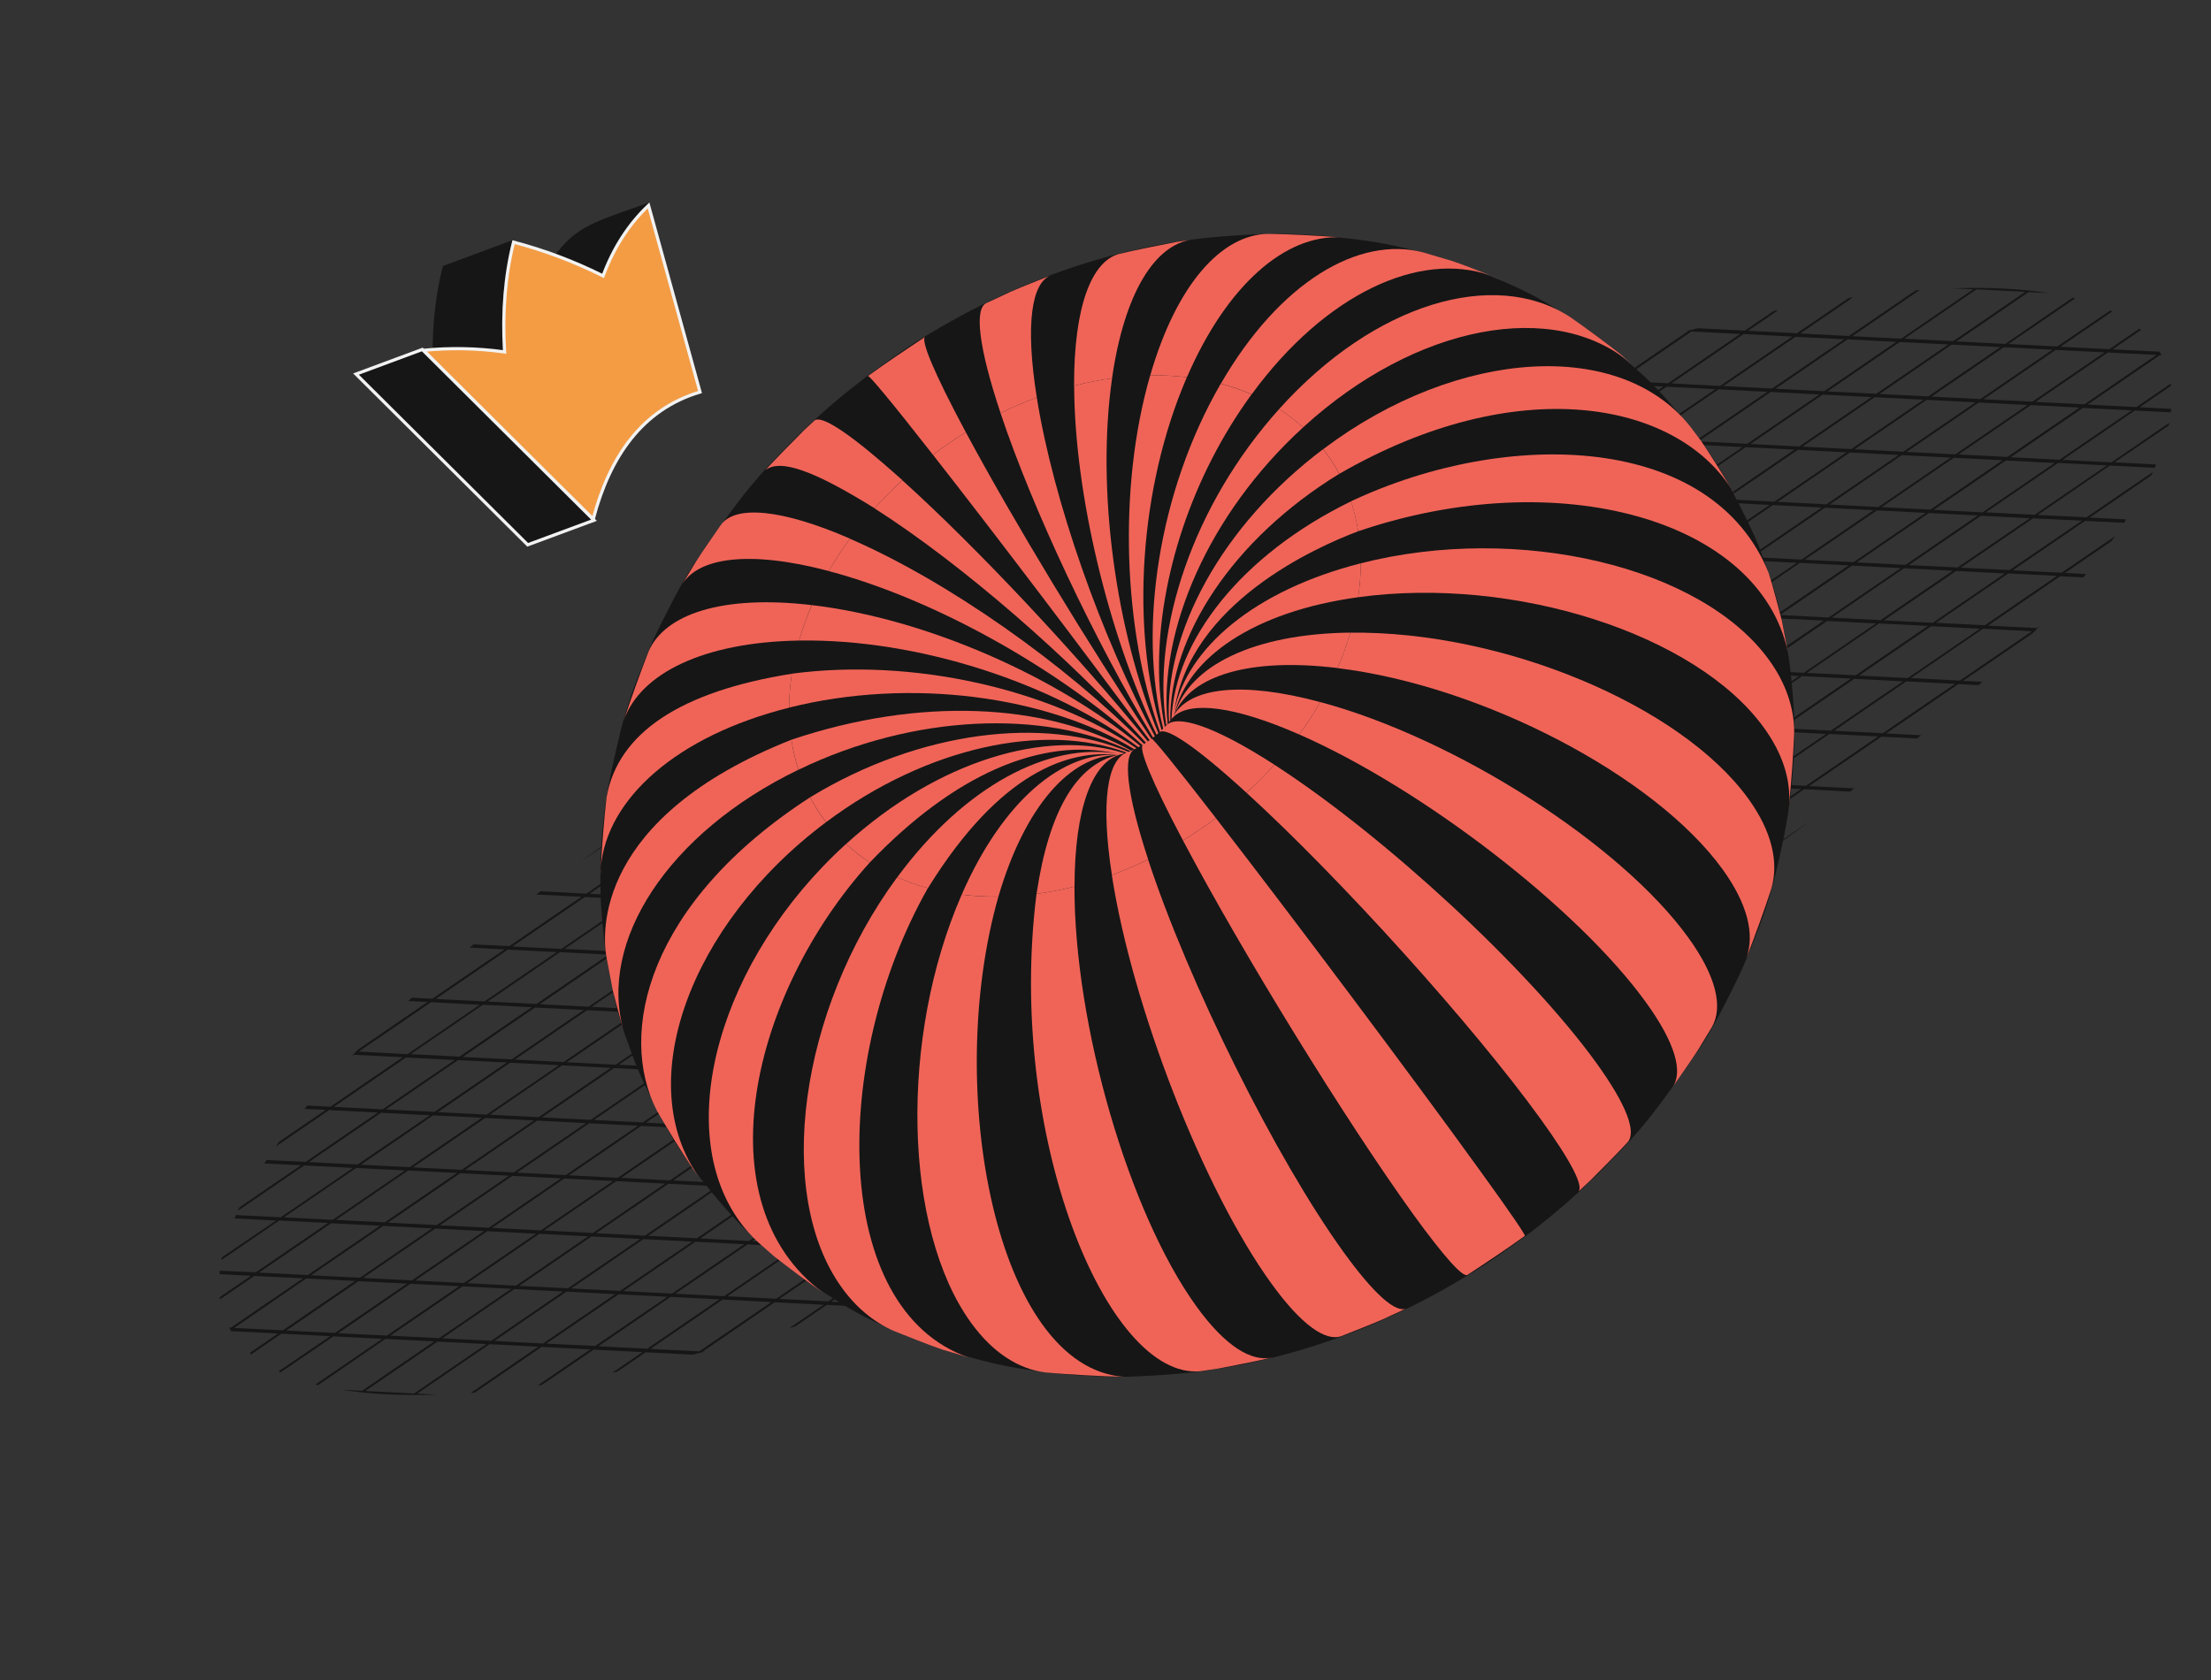 <svg width="500" height="380" viewBox="0 0 500 380" fill="none" xmlns="http://www.w3.org/2000/svg">
<rect x="0" y="0" width="500" height="380" fill="#333333" stroke="none"/>
<g clip-path="url(#clip0_415_72979)">
<g clip-path="url(#clip1_415_72979)">
<path d="M488.812 80.356C488.672 80.079 488.533 79.802 488.355 79.544L477.734 79.023L484.179 74.614C484.065 74.511 483.954 74.415 483.834 74.315L477.007 78.986L465.965 78.428L477.663 70.459C477.513 70.381 477.361 70.312 477.199 70.24L465.227 78.369L454.185 77.81L469.283 67.484L468.716 67.339L453.466 77.79L442.424 77.231L458.752 66.064L463.424 66.305C460.031 65.779 456.612 65.437 453.183 65.282C449.504 65.095 445.629 65.071 441.559 65.21L446.233 65.443L429.911 76.607L418.869 76.049L434.119 65.598L433.225 65.672L418.128 75.998L407.091 75.437L419.042 67.264L418.051 67.408L406.353 75.378L395.311 74.819L402.141 70.154L401.037 70.376L394.584 74.782L383.955 74.245L381.348 74.904L381.739 74.922L365.417 86.086L354.375 85.528L362.133 80.236L360.749 80.647L353.667 85.488L346.533 85.117L344.462 85.805L352.609 86.215L336.267 97.396L325.23 96.835L338.319 87.888C337.795 88.061 337.271 88.248 336.744 88.43L324.503 96.798L315.088 96.324L313.277 97.02L323.428 97.533L307.1 108.7L296.058 108.142L311.045 97.885L309.223 98.6L295.32 108.11L287.043 107.689L285.396 108.393L294.245 108.845L277.92 120.004L266.878 119.446L278.933 111.206L276.726 112.178L266.187 119.453L261.401 119.207L259.876 119.918L265.109 120.183L248.775 131.352L237.742 130.797L238.329 130.39L235.357 131.885L219.633 142.637L215.273 142.42L213.94 143.14L218.558 143.372L202.236 154.537L194.331 154.137L193.078 154.864L201.161 155.272L184.827 166.442L174.613 165.926L173.429 166.653L183.73 167.188L167.402 178.355L156.324 177.78L163.137 173.123C157.538 176.723 152.03 180.374 146.612 184.077C141.194 187.779 136.01 191.446 131.061 195.075L137.879 190.415L148.921 190.973L132.588 202.143L122.256 201.588L121.287 202.326L131.496 202.845L115.174 214.009L107.091 213.602L106.193 214.345L114.099 214.745L97.773 225.903L93.154 225.67L92.338 226.422L96.698 226.639L80.972 237.399C80.451 237.925 79.939 238.453 79.432 238.979L80.017 238.581L91.059 239.139L74.726 250.337L69.49 250.066L68.865 250.826L73.686 251.033L63.105 258.267L62.369 259.332L74.411 251.092L85.45 251.645L69.128 262.809L60.295 262.39L59.792 263.157L68.067 263.572L54.158 273.085L53.793 273.865L68.783 263.615L79.825 264.173L63.491 275.343L53.349 274.832L53.037 275.594L62.438 276.067L50.178 284.396C50.134 284.599 50.093 284.807 50.057 285.012L63.138 276.063L74.18 276.621L57.857 287.785L49.697 287.417C49.67 287.681 49.648 287.942 49.627 288.202L56.76 288.573L49.678 293.415C49.698 293.578 49.718 293.742 49.743 293.903L57.501 288.61L68.543 289.141L52.207 300.305L51.816 300.287C51.955 300.564 52.094 300.841 52.273 301.099L62.898 301.617L56.456 306.045C56.571 306.148 56.682 306.245 56.801 306.344L63.634 301.67L74.67 302.231L62.972 310.201C63.122 310.278 63.281 310.344 63.436 310.419L75.4 302.274L86.442 302.832L71.339 313.161C71.531 313.21 71.722 313.26 71.917 313.301L87.167 302.85L98.203 303.411L81.87 314.581L77.257 314.345C80.624 314.868 84.018 315.211 87.423 315.372C91.083 315.559 94.935 315.585 98.98 315.449L94.366 315.213L110.7 304.044L121.736 304.605L106.486 315.056L107.374 314.984L122.472 304.659L133.519 305.214L121.569 313.387L122.554 313.245L134.258 305.273L145.294 305.835L138.464 310.5L139.568 310.278L146.021 305.872L156.655 306.406L159.263 305.747L158.871 305.729L175.194 294.565L186.236 295.123L178.478 300.416L179.867 300.001L186.949 295.16L194.083 295.531L196.157 294.849L188.007 294.433L204.355 283.25L215.391 283.811L202.308 292.755L203.883 292.213L216.119 283.848L225.523 284.327L227.339 283.629L217.194 283.112L233.527 271.943L244.569 272.501L229.579 282.752L231.415 282.037L245.324 272.524L253.596 272.948L255.251 272.233L246.402 271.78L262.727 260.622L273.763 261.183L261.714 269.42L263.92 268.448L274.491 261.22L279.279 261.458L280.804 260.747L275.566 260.485L291.888 249.321L302.93 249.879L302.351 250.275L305.345 248.768L321.069 238.017L325.43 238.233L326.763 237.514L322.144 237.281L338.466 226.117L346.372 226.517L347.624 225.789L339.541 225.382L355.864 214.218L366.079 214.733L367.256 214.009L356.892 213.457L373.225 202.288L384.303 202.862L377.495 207.517C383.095 203.917 388.6 200.268 394.01 196.569C399.42 192.87 404.602 189.205 409.556 185.573L402.753 190.225L391.706 189.669L408.034 178.502L418.365 179.057L419.335 178.319L409.12 177.803L425.459 166.631L433.537 167.041L434.434 166.298L426.529 165.898L442.859 154.737L447.473 154.972L448.29 154.221L443.935 154.001L459.653 143.252L461.189 141.666L460.605 142.065L449.563 141.506L465.896 130.337L471.129 130.601L471.757 129.848L466.969 129.596L477.539 122.367L478.28 121.3L466.216 129.55L455.183 128.995L471.505 117.831L480.337 118.25L480.835 117.486L472.566 117.068L486.47 107.558L486.837 106.769L471.847 117.019L460.808 116.467L477.13 105.302L487.281 105.816L487.593 105.055L478.183 104.578L490.45 96.247C490.493 96.044 490.535 95.836 490.57 95.63L477.478 104.585L466.442 104.024L482.775 92.855L490.925 93.27C490.952 93.007 490.979 92.743 491.001 92.482L483.867 92.111L490.944 87.272C490.924 87.109 490.904 86.945 490.879 86.784L483.12 92.077L472.087 91.507L488.409 80.343L488.812 80.356ZM475.924 79.705L459.599 90.864L448.557 90.305L464.882 79.147L475.924 79.705ZM196.48 218.935L180.172 230.113L169.13 229.554L185.452 218.39L196.48 218.935ZM186.514 217.641L202.839 206.483L213.878 207.035L197.556 218.2L186.514 217.641ZM197.197 218.977L208.233 219.539L191.908 230.697L180.874 230.142L197.197 218.977ZM198.272 218.242L214.594 207.078L225.636 207.636L209.308 218.803L198.272 218.242ZM215.669 206.343L232.003 195.173L243.045 195.731L226.711 206.901L215.669 206.343ZM226.372 207.676L237.436 208.251L221.113 219.415L210.071 218.857L226.372 207.676ZM227.441 206.944L243.775 195.774L254.817 196.332L238.48 207.496L227.441 206.944ZM244.889 195.019L261.217 183.852L272.214 184.433L255.892 195.597L244.889 195.019ZM255.558 196.355L266.6 196.914L250.266 208.083L239.224 207.525L255.558 196.355ZM256.633 195.62L272.958 184.461L284 185.02L267.697 196.167L256.633 195.62ZM274.033 183.726L290.369 172.59L301.411 173.148L285.075 184.284L274.033 183.726ZM284.727 185.057L295.739 185.624L279.416 196.788L268.413 196.21L284.727 185.057ZM285.802 184.322L302.125 173.157L313.161 173.719L296.836 184.877L285.802 184.322ZM303.2 172.422L319.533 161.252L330.57 161.813L314.236 172.983L303.2 172.422ZM313.888 173.756L324.936 174.311L308.614 185.475L297.577 184.942L313.888 173.756ZM314.963 173.02L331.297 161.851L342.345 162.406L326.011 173.576L314.963 173.02ZM332.372 161.115L348.694 149.951L359.742 150.507L343.431 161.665L332.372 161.115ZM343.072 162.443L354.108 163.004L337.775 174.174L326.738 173.613L343.072 162.443ZM344.147 161.708L360.461 150.527L371.503 151.085L355.175 162.252L344.147 161.708ZM361.544 149.808L377.869 138.65L388.909 139.203L372.586 150.367L361.544 149.808ZM360.828 149.766L349.781 149.21L366.109 138.043L377.153 138.607L360.828 149.766ZM349.053 149.173L338.009 148.623L354.334 137.464L365.373 138.017L349.053 149.173ZM347.984 149.906L331.656 161.073L320.619 160.511L336.942 149.347L347.984 149.906ZM319.903 160.469L308.861 159.91L325.186 148.752L336.226 149.305L319.903 160.469ZM318.828 161.204L302.495 172.374L291.453 171.815L307.786 160.646L318.828 161.204ZM290.725 171.778L279.689 171.217L296.023 160.047L307.059 160.609L290.725 171.778ZM289.65 172.514L273.328 183.678L262.292 183.117L278.614 171.953L289.65 172.514ZM261.559 183.082L250.517 182.524L266.839 171.36L277.881 171.918L261.559 183.082ZM260.484 183.818L244.153 194.979L233.106 194.451L249.403 183.279L260.484 183.818ZM232.392 194.387L221.35 193.828L237.678 182.661L248.714 183.222L232.392 194.387ZM231.314 195.116L214.981 206.286L203.942 205.733L220.275 194.564L231.314 195.116ZM203.214 205.696L192.17 205.132L208.503 193.963L219.548 194.526L203.214 205.696ZM202.145 206.429L185.814 217.59L174.772 217.032L191.07 205.873L202.145 206.429ZM184.739 218.325L168.417 229.49L157.375 228.931L173.669 217.781L184.739 218.325ZM167.341 230.225L151.008 241.395L139.966 240.836L156.3 229.667L167.341 230.225ZM168.058 230.268L179.1 230.826L162.766 241.996L151.724 241.437L168.058 230.268ZM179.827 230.863L190.861 231.419L174.527 242.588L163.493 242.033L179.827 230.863ZM191.596 231.458L202.638 232.017L186.305 243.187L175.263 242.628L191.596 231.458ZM192.671 230.723L208.994 219.559L220.036 220.117L203.713 231.281L192.671 230.723ZM220.763 220.154L231.799 220.716L215.493 231.871L204.457 231.31L220.763 220.154ZM221.838 219.419L238.16 208.255L249.202 208.813L232.874 219.98L221.838 219.419ZM249.93 208.85L260.966 209.411L244.644 220.603L233.602 220.045L249.93 208.85ZM251.005 208.115L267.338 196.945L278.375 197.506L262.041 208.676L251.005 208.115ZM279.102 197.543L290.149 198.099L273.816 209.269L262.754 208.713L279.102 197.543ZM280.177 196.808L296.499 185.644L307.55 186.205L291.224 197.364L280.177 196.808ZM308.274 186.237L319.31 186.798L302.988 197.962L291.941 197.406L308.274 186.237ZM309.352 185.507L325.674 174.343L336.711 174.904L320.386 186.062L309.352 185.507ZM337.438 174.941L348.477 175.494L332.155 186.658L321.113 186.099L337.438 174.941ZM338.513 174.206L354.847 163.036L365.889 163.594L349.547 174.775L338.513 174.206ZM355.922 162.3L372.244 151.136L383.286 151.695L366.958 162.862L355.922 162.3ZM373.319 150.401L389.647 139.234L400.683 139.795L384.361 150.959L373.319 150.401ZM378.956 137.909L395.289 126.739L406.331 127.297L389.978 138.456L378.956 137.909ZM378.239 137.866L367.195 137.302L383.528 126.132L394.573 126.696L378.239 137.866ZM366.467 137.265L355.428 136.712L371.762 125.543L382.804 126.101L366.467 137.265ZM354.701 136.675L343.659 136.117L359.998 124.944L371.035 125.506L354.701 136.675ZM353.626 137.411L337.301 148.569L326.262 148.016L342.584 136.852L353.626 137.411ZM325.501 147.968L314.465 147.407L330.801 136.271L341.843 136.829L325.501 147.968ZM324.426 148.704L308.101 159.862L297.092 159.315L313.417 148.156L324.426 148.704ZM296.331 159.267L285.289 158.708L301.606 147.575L312.648 148.133L296.331 159.267ZM295.256 160.002L278.923 171.172L267.881 170.614L284.214 159.444L295.256 160.002ZM267.154 170.576L256.117 170.015L272.451 158.846L283.487 159.407L267.154 170.576ZM266.079 171.312L249.756 182.476L238.72 181.915L255.042 170.751L266.079 171.312ZM237.993 181.878L226.945 181.322L243.267 170.158L254.315 170.714L237.993 181.878ZM236.917 182.613L220.598 193.797L209.553 193.233L225.887 182.105L236.917 182.613ZM208.82 193.185L197.778 192.626L214.106 181.459L225.143 182.02L208.82 193.185ZM207.742 193.914L191.409 205.084L180.37 204.531L196.703 193.362L207.742 193.914ZM190.334 205.82L174.011 216.984L162.969 216.425L179.295 205.267L190.334 205.82ZM172.964 217.761L156.642 228.925L145.6 228.366L161.922 217.202L172.964 217.761ZM155.567 229.66L139.233 240.83L128.191 240.271L144.525 229.102L155.567 229.66ZM149.911 242.141L133.588 253.305L122.544 252.741L138.869 241.583L149.911 242.141ZM150.627 242.184L161.669 242.742L145.349 253.884L134.307 253.326L150.627 242.184ZM162.396 242.779L173.43 243.335L157.107 254.499L146.071 253.938L162.396 242.779ZM174.165 243.375L185.207 243.933L168.882 255.092L157.857 254.539L174.165 243.375ZM185.935 243.97L196.968 244.526L180.646 255.69L169.609 255.129L185.935 243.97ZM187.01 243.235L203.343 232.065L214.377 232.621L198.043 243.79L187.01 243.235ZM215.104 232.658L226.146 233.216L209.821 244.375L198.779 243.816L215.104 232.658ZM216.179 231.922L232.504 220.764L243.546 221.322L227.221 232.481L216.179 231.922ZM244.271 221.354L255.316 221.918L239.021 233.068L227.976 232.504L244.271 221.354ZM245.349 220.624L261.671 209.46L272.719 210.015L256.391 221.182L245.349 220.624ZM273.446 210.052L284.482 210.614L268.16 221.778L257.118 221.219L273.446 210.052ZM274.521 209.317L290.854 198.147L301.891 198.708L285.557 209.878L274.521 209.317ZM302.618 198.745L313.66 199.304L297.327 210.474L286.285 209.915L302.618 198.745ZM303.693 198.01L320.029 186.846L331.071 187.404L314.741 198.538L303.693 198.01ZM331.793 187.444L342.827 188L326.504 199.164L315.468 198.603L331.793 187.444ZM332.868 186.709L349.191 175.545L360.227 176.106L343.902 187.264L332.868 186.709ZM350.266 174.809L366.599 163.64L377.636 164.201L361.302 175.37L350.266 174.809ZM367.663 162.882L383.985 151.718L395.027 152.276L378.699 163.443L367.663 162.882ZM385.06 150.983L401.386 139.824L412.425 140.377L396.097 151.544L385.06 150.983ZM390.683 138.49L407.022 127.318L418.059 127.879L401.725 139.049L390.683 138.49ZM396.353 126.009L412.676 114.845L423.718 115.403L407.395 126.568L396.353 126.009ZM395.637 125.967L384.592 125.403L400.917 114.244L411.959 114.802L395.637 125.967ZM383.868 125.371L372.826 124.813L389.148 113.649L400.19 114.207L383.868 125.371ZM372.11 124.77L361.068 124.212L377.396 113.045L388.432 113.606L372.11 124.77ZM360.324 124.197L349.298 123.616L365.624 112.458L376.624 113.03L360.324 124.197ZM359.254 124.93L342.915 136.102L331.879 135.541L348.212 124.371L359.254 124.93ZM331.146 135.507L320.104 134.948L336.437 123.779L347.479 124.337L331.146 135.507ZM330.071 136.242L313.746 147.401L302.706 146.848L319.029 135.684L330.071 136.242ZM301.979 146.811L290.943 146.25L307.265 135.085L318.302 135.647L301.979 146.811ZM300.904 147.546L284.579 158.705L273.565 158.118L289.89 146.96L300.904 147.546ZM272.818 158.112L261.768 157.551L278.082 146.384L289.129 146.94L272.818 158.112ZM271.74 158.842L255.415 170.028L244.368 169.473L260.701 158.303L271.74 158.842ZM243.632 169.419L232.596 168.858L248.929 157.688L259.965 158.249L243.632 169.419ZM242.557 170.154L226.234 181.318L215.192 180.76L231.52 169.593L242.557 170.154ZM214.471 180.72L203.429 180.162L219.754 169.003L230.793 169.556L214.471 180.72ZM213.396 181.456L197.068 192.622L186.031 192.061L202.348 180.886L213.396 181.456ZM195.993 193.358L179.659 204.528L168.623 203.966L184.956 192.797L195.993 193.358ZM178.59 205.26L162.259 216.422L151.223 215.86L167.548 204.702L178.59 205.26ZM161.184 217.157L144.861 228.321L133.811 227.732L150.142 216.585L161.184 217.157ZM143.786 229.056L127.453 240.226L116.411 239.668L132.75 228.495L143.786 229.056ZM138.136 241.535L121.811 252.693L110.769 252.135L127.094 240.976L138.136 241.535ZM132.513 254.041L116.188 265.199L105.141 264.644L121.463 253.48L132.513 254.041ZM133.227 254.078L144.274 254.633L127.946 265.8L116.91 265.239L133.227 254.078ZM144.99 254.676L156.027 255.237L139.704 266.401L128.662 265.843L144.99 254.676ZM156.76 255.271L167.802 255.83L151.479 266.994L140.476 266.416L156.76 255.271ZM168.529 255.867L179.565 256.428L163.287 267.57L152.251 267.009L168.529 255.867ZM180.293 256.465L191.334 257.023L175.009 268.182L164.003 267.613L180.293 256.465ZM181.368 255.73L197.69 244.566L208.732 245.124L192.41 256.288L181.368 255.73ZM209.459 245.161L220.501 245.719L204.179 256.884L193.137 256.325L209.459 245.161ZM210.534 244.426L226.868 233.256L237.91 233.814L221.576 244.984L210.534 244.426ZM238.637 233.851L249.679 234.41L233.345 245.579L222.328 245.029L238.637 233.851ZM239.712 233.116L256.037 221.957L267.079 222.516L250.754 233.674L239.712 233.116ZM267.804 222.547L278.846 223.106L262.545 234.259L251.509 233.698L267.804 222.547ZM268.882 221.817L285.204 210.653L296.246 211.212L279.921 222.37L268.882 221.817ZM296.979 211.246L308.015 211.807L291.693 222.971L280.651 222.413L296.979 211.246ZM298.054 210.511L314.387 199.341L325.424 199.902L309.121 211.091L298.054 210.511ZM326.151 199.939L337.193 200.497L320.859 211.667L309.817 211.109L326.151 199.939ZM327.226 199.204L343.548 188.04L354.59 188.598L338.279 199.757L327.226 199.204ZM344.623 187.304L360.949 176.146L371.999 176.679L355.677 187.843L344.623 187.304ZM362.054 175.43L378.388 164.26L389.43 164.818L373.094 175.982L362.054 175.43ZM379.463 163.525L395.791 152.358L406.827 152.919L390.485 164.058L379.463 163.525ZM396.86 151.625L413.188 140.458L424.225 141.019L407.902 152.183L396.86 151.625ZM402.486 139.111L418.819 127.941L429.861 128.499L413.528 139.669L402.486 139.111ZM408.117 126.607L424.448 115.446L435.484 116.007L419.162 127.157L408.117 126.607ZM413.753 114.115L430.076 102.951L441.118 103.51L424.801 114.685L413.753 114.115ZM413.037 114.073L401.995 113.514L418.318 102.35L429.36 102.909L413.037 114.073ZM401.268 113.477L390.226 112.919L406.548 101.755L417.59 102.313L401.268 113.477ZM389.499 112.882L378.44 112.304L394.765 101.145L405.799 101.701L389.499 112.882ZM377.735 112.284L366.696 111.731L383.018 100.567L394.06 101.125L377.735 112.284ZM365.96 111.691L354.918 111.133L371.227 99.955L382.26 100.51L365.96 111.691ZM364.885 112.426L348.563 123.59L337.521 123.032L353.813 111.876L364.885 112.426ZM336.794 122.995L325.771 122.42L342.096 111.261L353.105 111.85L336.794 122.995ZM335.719 123.73L319.385 134.9L308.349 134.367L324.682 123.197L335.719 123.73ZM307.621 134.302L296.574 133.746L312.907 122.577L323.955 123.132L307.621 134.302ZM306.546 135.037L290.224 146.201L279.176 145.646L295.499 134.482L306.546 135.037ZM278.449 145.609L267.413 145.048L283.735 133.883L294.777 134.442L278.449 145.609ZM277.374 146.344L261.024 157.481L249.987 156.919L266.324 145.783L277.374 146.344ZM249.288 156.91L238.246 156.352L254.554 145.188L265.596 145.746L249.288 156.91ZM248.21 157.64L231.877 168.81L220.837 168.257L237.171 157.087L248.21 157.64ZM220.11 168.22L209.049 167.65L225.382 156.481L236.427 157.044L220.11 168.22ZM219.035 168.955L202.71 180.114L191.662 179.558L207.99 168.391L219.035 168.955ZM201.632 180.843L185.31 192.008L174.262 191.452L190.59 180.285L201.632 180.843ZM184.235 192.743L167.901 203.913L156.854 203.357L173.187 192.187L184.235 192.743ZM166.826 204.648L150.504 215.812L139.453 215.251L155.778 204.092L166.826 204.648ZM149.429 216.548L133.103 227.706L122.056 227.151L138.378 215.986L149.429 216.548ZM132.028 228.441L115.689 239.628L104.642 239.072L120.975 227.903L132.028 228.441ZM126.383 240.945L110.061 252.109L99.019 251.551L115.347 240.384L126.383 240.945ZM120.747 253.437L104.424 264.601L93.38 264.051L109.702 252.887L120.747 253.437ZM115.119 265.932L98.785 277.102L87.737 276.546L104.077 265.374L115.119 265.932ZM115.835 265.975L126.877 266.533L110.538 277.705L99.501 277.144L115.835 265.975ZM127.604 266.57L138.64 267.131L122.307 278.301L111.265 277.742L127.604 266.57ZM139.373 267.165L150.415 267.724L134.082 278.893L123.034 278.31L139.373 267.165ZM151.142 267.761L162.179 268.322L145.845 279.492L134.803 278.933L151.142 267.761ZM162.906 268.359L173.945 268.912L157.612 280.082L146.573 279.529L162.906 268.359ZM174.673 268.949L185.717 269.513L169.395 280.691L158.35 280.127L174.673 268.949ZM175.748 268.214L192.073 257.055L203.115 257.613L186.815 268.766L175.748 268.214ZM203.842 257.65L214.884 258.209L198.562 269.373L187.522 268.792L203.842 257.65ZM204.917 256.915L221.24 245.751L232.281 246.309L215.959 257.473L204.917 256.915ZM233.009 246.346L244.045 246.907L227.723 258.072L216.686 257.51L233.009 246.346ZM234.084 245.611L250.417 234.441L261.459 235L245.12 246.172L234.084 245.611ZM262.187 235.037L273.229 235.595L256.895 246.765L245.853 246.206L262.187 235.037ZM263.262 234.301L279.604 223.162L290.645 223.72L274.309 234.857L263.262 234.301ZM291.356 223.738L302.395 224.291L286.073 235.455L275.036 234.894L291.356 223.738ZM292.431 223.003L308.754 211.839L319.795 212.397L303.47 223.556L292.431 223.003ZM320.523 212.434L331.568 212.998L315.245 224.162L304.203 223.604L320.523 212.434ZM321.598 211.699L337.931 200.529L348.968 201.09L332.631 212.254L321.598 211.699ZM338.995 199.799L355.318 188.635L366.354 189.196L350.032 200.36L338.995 199.799ZM356.393 187.9L372.715 176.736L383.757 177.294L367.429 188.461L356.393 187.9ZM373.79 176L390.124 164.83L401.166 165.389L384.827 176.561L373.79 176ZM391.199 164.095L407.524 152.936L418.566 153.495L402.235 164.656L391.199 164.095ZM408.599 152.201L424.933 141.018L435.974 141.576L419.652 152.74L408.599 152.201ZM414.233 139.703L430.566 128.534L441.603 129.095L425.269 140.265L414.233 139.703ZM419.88 127.206L436.203 116.042L447.245 116.6L430.922 127.764L419.88 127.206ZM425.509 114.711L441.831 103.547L452.873 104.105L436.545 115.272L425.509 114.711ZM431.137 102.216L447.47 91.046L458.512 91.605L442.179 102.774L431.137 102.216ZM430.421 102.173L419.379 101.615L435.712 90.445L446.757 91.009L430.421 102.173ZM418.652 101.578L407.61 101.019L423.943 89.85L434.985 90.408L418.652 101.578ZM406.882 100.982L395.849 100.427L412.182 89.257L423.219 89.818L406.882 100.982ZM395.121 100.39L384.079 99.831L400.413 88.662L411.455 89.22L395.121 100.39ZM383.344 99.791L372.31 99.236L388.644 88.066L399.68 88.627L383.344 99.791ZM371.583 99.199L360.541 98.64L376.875 87.471L387.916 88.029L371.583 99.199ZM370.508 99.934L354.183 111.093L343.144 110.54L359.466 99.376L370.508 99.934ZM342.416 110.503L331.371 109.939L347.697 98.78L358.739 99.339L342.416 110.503ZM341.341 111.238L325.016 122.397L313.968 121.841L330.285 110.68L341.341 111.238ZM313.241 121.804L302.205 121.243L318.527 110.079L329.569 110.637L313.241 121.804ZM312.172 122.537L295.835 133.715L284.799 133.154L301.133 121.984L312.172 122.537ZM284.069 133.111L273.027 132.553L289.361 121.383L300.402 121.941L284.069 133.111ZM282.994 133.846L266.672 145.011L255.63 144.452L271.952 133.288L282.994 133.846ZM254.902 144.415L243.871 143.879L260.194 132.715L271.236 133.273L254.902 144.415ZM253.827 145.123L237.505 156.287L226.46 155.723L242.785 144.564L253.827 145.123ZM225.733 155.686L214.694 155.133L231.027 143.991L242.069 144.549L225.733 155.686ZM224.658 156.421L208.324 167.591L197.285 167.038L213.618 155.868L224.658 156.421ZM207.249 168.326L190.938 179.54L179.896 178.982L196.221 167.823L207.249 168.326ZM189.852 180.226L173.524 191.393L162.487 190.832L178.821 179.69L189.852 180.226ZM172.449 192.128L156.11 203.315L145.073 202.753L161.407 191.584L172.449 192.128ZM155.04 204.033L138.715 215.192L127.678 214.631L144.004 203.472L155.04 204.033ZM137.64 215.927L121.317 227.091L110.281 226.53L126.609 215.377L137.64 215.927ZM120.242 227.827L103.909 238.996L92.872 238.435L109.206 227.266L120.242 227.827ZM114.609 240.324L98.281 251.491L87.236 250.955L103.561 239.797L114.609 240.324ZM108.975 252.822L92.65 264.008L81.608 263.45L97.938 252.289L108.975 252.822ZM103.344 265.312L87.005 276.484L75.968 275.923L92.302 264.753L103.344 265.312ZM97.71 277.851L81.388 289.015L70.337 288.454L86.668 277.292L97.71 277.851ZM98.426 277.893L109.468 278.452L93.14 289.619L82.104 289.058L98.426 277.893ZM110.19 278.492L121.232 279.05L104.918 290.203L93.876 289.645L110.19 278.492ZM121.965 279.084L133.007 279.643L116.679 290.81L105.642 290.248L121.965 279.084ZM133.734 279.68L144.77 280.241L128.445 291.4L117.425 290.858L133.734 279.68ZM145.498 280.278L156.537 280.831L140.214 291.995L129.172 291.437L145.498 280.278ZM157.264 280.868L168.309 281.432L151.984 292.59L140.936 292.035L157.264 280.868ZM169.036 281.469L180.075 282.022L163.753 293.186L152.711 292.627L169.036 281.469ZM170.111 280.733L186.445 269.564L197.484 270.117L181.15 281.286L170.111 280.733ZM198.211 270.154L209.247 270.715L192.914 281.885L181.878 281.323L198.211 270.154ZM199.286 269.418L215.611 258.26L226.648 258.821L210.339 269.957L199.286 269.418ZM227.381 258.855L238.423 259.413L222.1 270.578L211.058 270.005L227.381 258.855ZM228.456 258.12L244.781 246.933L255.823 247.492L239.5 258.656L228.456 258.12ZM256.547 247.551L267.584 248.112L251.261 259.276L240.225 258.715L256.547 247.551ZM257.622 246.816L273.956 235.646L284.992 236.207L268.659 247.377L257.622 246.816ZM285.72 236.244L296.761 236.803L280.428 247.972L269.386 247.414L285.72 236.244ZM286.8 235.52L303.128 224.353L314.165 224.914L297.842 236.078L286.8 235.52ZM314.9 224.954L325.939 225.507L309.6 236.652L298.564 236.09L314.9 224.954ZM315.975 224.219L332.298 213.054L343.34 213.613L327.014 224.771L315.975 224.219ZM333.373 212.319L349.706 201.149L360.748 201.708L344.415 212.877L333.373 212.319ZM350.781 200.414L367.104 189.25L378.146 189.808L361.806 200.953L350.781 200.414ZM368.179 188.515L384.507 177.334L395.546 177.887L379.212 189.028L368.179 188.515ZM385.579 176.621L401.912 165.451L412.954 166.009L396.621 177.179L385.579 176.621ZM402.988 164.715L419.315 153.549L430.352 154.11L414.018 165.266L402.988 164.715ZM420.391 152.813L436.713 141.649L447.749 142.21L431.427 153.374L420.391 152.813ZM426.013 140.321L442.347 129.151L453.389 129.71L437.055 140.879L426.013 140.321ZM431.661 127.823L447.983 116.659L459.02 117.22L442.689 128.354L431.661 127.823ZM437.289 115.328L453.612 104.164L464.654 104.723L448.331 115.887L437.289 115.328ZM442.912 102.795L459.245 91.625L470.282 92.186L453.948 103.356L442.912 102.795ZM464.149 79.098L447.843 90.268L436.798 89.704L453.124 78.546L464.149 79.098ZM452.38 78.503L436.055 89.662L425.032 89.114L441.354 77.95L452.38 78.503ZM446.972 65.447L458.014 66.005L441.686 77.172L430.649 76.611L446.972 65.447ZM440.611 77.908L424.316 89.072L413.263 88.533L429.585 77.369L440.611 77.908ZM428.83 77.332L412.508 88.496L401.505 87.918L417.827 76.754L428.83 77.332ZM417.055 76.739L400.75 87.881L389.713 87.32L406.027 76.194L417.055 76.739ZM405.303 76.135L388.98 87.299L377.977 86.721L394.3 75.557L405.303 76.135ZM382.492 74.981L393.534 75.54L377.211 86.704L366.169 86.145L382.492 74.981ZM376.136 87.439L359.803 98.609L348.775 98.05L365.108 86.881L376.136 87.439ZM353.325 86.285L364.367 86.844L348.033 98.013L336.991 97.455L353.325 86.285ZM346.958 98.749L330.633 109.907L319.594 109.355L335.916 98.191L346.958 98.749ZM324.147 97.595L335.184 98.156L318.861 109.32L307.819 108.762L324.147 97.595ZM317.786 110.056L301.461 121.214L290.419 120.656L306.75 109.467L317.786 110.056ZM294.972 108.896L306.045 109.446L289.722 120.61L278.677 120.047L294.972 108.896ZM288.639 121.357L272.305 132.527L261.263 131.968L277.597 120.799L288.639 121.357ZM265.828 120.203L276.87 120.762L260.536 131.931L249.494 131.373L265.828 120.203ZM259.461 132.667L243.139 143.831L232.097 143.272L248.419 132.108L259.461 132.667ZM236.653 131.518L247.686 132.074L231.342 143.235L220.305 142.674L236.653 131.518ZM219.252 143.412L230.289 143.973L213.966 155.138L202.93 154.576L219.252 143.412ZM201.852 155.292L212.888 155.854L196.555 167.023L185.513 166.465L201.852 155.292ZM184.444 167.197L195.48 167.759L179.135 178.934L168.096 178.381L184.444 167.197ZM178.105 179.647L161.782 190.811L150.74 190.253L167.063 179.089L178.105 179.647ZM138.971 189.657L155.293 178.493L166.344 179.054L150.013 190.216L138.971 189.657ZM149.665 190.988L160.707 191.547L144.374 202.716L133.332 202.158L149.665 190.988ZM132.257 202.893L143.299 203.452L126.932 214.638L115.89 214.08L132.257 202.893ZM114.859 214.793L125.901 215.351L109.576 226.51L98.534 225.951L114.859 214.793ZM81.125 237.856L97.459 226.687L108.487 227.273L92.154 238.443L81.125 237.856ZM75.469 250.365L91.797 239.198L102.834 239.76L86.511 250.924L75.469 250.365ZM69.838 262.855L86.166 251.702L97.217 252.263L80.872 263.396L69.838 262.855ZM64.199 275.355L80.533 264.185L91.575 264.744L75.241 275.914L64.199 275.355ZM58.571 287.85L74.893 276.686L85.935 277.244L69.607 288.411L58.571 287.85ZM52.948 300.37L69.257 289.178L80.307 289.739L63.982 300.898L52.948 300.37ZM64.723 300.963L81.048 289.804L92.068 290.332L75.746 301.496L64.723 300.963ZM76.487 301.561L92.784 290.375L103.826 290.933L87.504 302.097L76.487 301.561ZM88.27 302.115L104.595 290.956L115.637 291.514L99.306 302.676L88.27 302.115ZM93.645 315.187L82.603 314.629L98.936 303.459L109.978 304.018L93.645 315.187ZM100.011 302.724L116.311 291.571L127.353 292.129L111.081 303.268L100.011 302.724ZM111.797 303.311L128.119 292.147L139.123 292.725L122.795 303.892L111.797 303.311ZM123.561 303.909L139.878 292.762L150.92 293.32L134.6 304.448L123.561 303.909ZM135.324 304.507L151.647 293.343L162.689 293.902L146.361 305.069L135.324 304.507ZM158.136 305.661L147.085 305.114L163.413 293.947L174.45 294.508L158.136 305.661ZM164.491 293.203L180.819 282.036L191.856 282.598L175.533 293.762L164.491 293.203ZM187.302 294.357L176.26 293.799L192.586 282.64L203.625 283.193L187.302 294.357ZM193.661 281.905L209.994 270.735L221.033 271.288L204.7 282.458L193.661 281.905ZM216.469 283.053L205.433 282.492L221.766 271.322L232.803 271.883L216.469 283.053ZM222.841 270.587L239.166 259.428L250.203 259.989L233.878 271.176L222.841 270.587ZM245.652 271.741L234.583 271.196L250.905 260.032L261.947 260.591L245.652 271.741ZM251.988 259.286L268.311 248.122L279.353 248.68L263.028 259.838L251.988 259.286ZM274.8 260.439L263.763 259.878L280.086 248.714L291.128 249.273L274.8 260.439ZM281.161 247.979L297.494 236.809L308.536 237.367L292.197 248.54L281.161 247.979ZM303.972 249.133L292.93 248.574L309.286 237.407L320.322 237.968L303.972 249.133ZM321.38 237.228L310.316 236.694L326.644 225.527L337.681 226.088L321.38 237.228ZM338.781 225.347L327.744 224.786L344.081 213.65L355.114 214.205L338.781 225.347ZM356.178 213.448L345.145 212.892L361.478 201.723L372.515 202.284L356.178 213.448ZM362.553 200.987L378.876 189.823L389.912 190.384L373.59 201.548L362.553 200.987ZM401.687 190.977L385.364 202.141L374.317 201.585L390.639 190.421L401.687 190.977ZM390.987 189.649L379.951 189.088L396.273 177.924L407.315 178.482L390.987 189.649ZM408.39 177.747L397.348 177.188L413.682 166.019L424.724 166.577L408.39 177.747ZM425.799 165.842L414.759 165.289L431.082 154.125L442.124 154.683L425.799 165.842ZM459.521 142.783L443.199 153.948L432.146 153.367L448.468 142.203L459.521 142.783ZM465.186 130.263L448.852 141.433L437.816 140.872L454.152 129.708L465.186 130.263ZM470.814 117.768L454.461 128.941L443.405 128.397L459.755 117.246L470.814 117.768ZM476.45 105.276L460.122 116.443L449.086 115.882L465.408 104.718L476.45 105.276ZM482.076 92.817L465.742 103.987L454.7 103.429L471.037 92.265L482.076 92.817ZM471.368 91.459L460.331 90.898L476.657 79.739L487.679 80.273L471.368 91.459Z" fill="#161616"/>
</g>
<g clip-path="url(#clip2_415_72979)">
<path d="M122.145 63.855C122.236 63.658 122.328 63.463 122.421 63.272C124.258 59.44 126.017 56.775 128.014 54.76C128.354 54.416 128.702 54.09 129.057 53.782C129.367 53.509 129.687 53.255 130.013 53.008C131.355 51.991 132.822 51.157 134.487 50.39L134.554 50.356L134.76 50.262C137.924 48.834 141.793 47.612 146.851 45.799L146.841 45.804C146.506 46.111 146.177 46.424 145.855 46.743C145.638 46.957 145.423 47.175 145.21 47.395C144.91 47.707 144.614 48.023 144.322 48.345C144.102 48.59 143.884 48.838 143.668 49.089C143.464 49.327 143.262 49.567 143.064 49.81L142.983 49.911C142.776 50.17 142.571 50.428 142.368 50.685L142.361 50.688C142.163 50.942 141.969 51.201 141.779 51.465L141.701 51.572C141.522 51.822 141.344 52.074 141.168 52.328L141.071 52.47C140.895 52.725 140.723 52.981 140.556 53.237L140.474 53.364C140.3 53.633 140.128 53.904 139.959 54.179L139.937 54.215C139.77 54.488 139.605 54.764 139.44 55.043L139.378 55.146C139.219 55.42 139.063 55.696 138.911 55.973L138.83 56.12C138.678 56.4 138.528 56.681 138.381 56.964L138.308 57.116C138.16 57.403 138.015 57.694 137.872 57.987L137.822 58.091C137.669 58.408 137.519 58.725 137.373 59.047L137.36 59.075C137.214 59.398 137.071 59.722 136.931 60.049L136.897 60.128C136.787 60.389 136.678 60.651 136.572 60.914L136.498 61.099C136.391 61.367 136.285 61.636 136.183 61.906L120.449 67.74C120.703 67.111 120.959 66.506 121.211 65.922C121.526 65.201 121.837 64.512 122.145 63.855Z" fill="#161616"/>
<path d="M97.923 83.496C97.916 83.329 97.912 83.162 97.905 82.997C97.896 82.726 97.887 82.456 97.879 82.187C97.877 82.099 97.872 82.011 97.87 81.924C97.867 81.81 97.868 81.695 97.864 81.582C97.854 81.157 97.847 80.732 97.843 80.308L97.841 80.121C97.836 79.65 97.837 79.18 97.844 78.711L97.847 78.365C97.853 77.937 97.862 77.511 97.874 77.088C97.875 77.036 97.876 76.983 97.877 76.929C97.891 76.462 97.909 75.997 97.931 75.534L97.947 75.191C97.969 74.76 97.992 74.328 98.02 73.899C98.022 73.858 98.024 73.817 98.03 73.78L98.033 73.739C98.064 73.254 98.101 72.771 98.141 72.289C98.153 72.155 98.167 72.021 98.179 71.886C98.21 71.526 98.241 71.165 98.281 70.813C98.301 70.628 98.324 70.447 98.344 70.262C98.378 69.955 98.413 69.652 98.45 69.343C98.474 69.145 98.499 68.948 98.526 68.751C98.55 68.571 98.573 68.391 98.595 68.211C98.614 68.086 98.628 67.953 98.647 67.825L98.704 67.431C98.763 67.03 98.825 66.63 98.89 66.232C98.898 66.177 98.906 66.121 98.919 66.065C98.993 65.618 99.073 65.171 99.155 64.726L99.223 64.366C99.252 64.198 99.291 64.026 99.325 63.855C99.364 63.654 99.402 63.451 99.445 63.251C99.459 63.18 99.473 63.11 99.488 63.039C99.579 62.609 99.674 62.181 99.771 61.754L99.838 61.473C99.94 61.038 100.046 60.604 100.156 60.17L115.883 54.332C115.773 54.763 115.668 55.198 115.566 55.633L115.5 55.916C115.401 56.343 115.307 56.771 115.216 57.2L115.172 57.413C115.095 57.783 115.021 58.154 114.951 58.527L114.883 58.888C114.802 59.331 114.723 59.777 114.646 60.226L114.616 60.393C114.551 60.792 114.489 61.191 114.43 61.592L114.373 61.986C114.33 62.295 114.288 62.604 114.248 62.915C114.223 63.112 114.197 63.309 114.172 63.506C114.135 63.812 114.1 64.118 114.067 64.425C114.046 64.609 114.024 64.792 114.003 64.977C113.967 65.333 113.933 65.691 113.902 66.05C113.89 66.184 113.876 66.318 113.865 66.452C113.823 66.947 113.786 67.444 113.753 67.943L113.745 68.067C113.717 68.497 113.692 68.927 113.672 69.358L113.656 69.7C113.637 70.169 113.616 70.629 113.603 71.097L113.599 71.255C113.586 71.68 113.577 72.106 113.572 72.532C113.571 72.647 113.569 72.763 113.569 72.878C113.564 73.347 113.563 73.817 113.566 74.288L113.579 74.477C113.582 74.9 113.588 75.325 113.599 75.751C113.601 75.865 113.601 75.979 113.605 76.092C113.615 76.45 113.626 76.807 113.64 77.165C113.647 77.331 113.651 77.497 113.658 77.664C113.68 78.174 113.705 78.686 113.734 79.199L98.001 85.032C97.969 84.517 97.945 84.005 97.923 83.496Z" fill="#161616"/>
<path d="M113.685 79.552C107.733 78.754 101.709 78.648 95.735 79.237L114.893 98.294L134.144 117.443C137.873 103.291 145.204 92.605 158.306 88.674L146.664 46.468C142.17 50.726 138.804 56.028 136.523 62.039L136.382 62.41L136.028 62.233C129.669 59.078 123.006 56.578 116.142 54.772C114.241 62.373 113.594 70.626 114.091 79.175L114.116 79.61L113.685 79.552Z" fill="#F39C44" stroke="#F2F2F2" stroke-width="0.718"/>
<path d="M80.507 84.611C93.448 97.482 106.39 110.355 119.333 123.23L134.326 117.671L115.029 98.477L95.497 79.048L80.507 84.611Z" fill="#161616" stroke="#F2F2F2" stroke-width="0.718"/>
</g>
<path d="M135.809 201.808C135.859 205.456 136.346 210.298 136.776 213.918C137.083 216.523 137.804 219.954 138.262 222.538C139.051 226.747 140.182 230.885 141.643 234.911C142.546 237.336 143.642 240.612 144.703 242.972C146.367 246.642 148.828 251.423 150.711 254.988C152.94 259.029 155.504 262.877 158.375 266.491C161.601 270.532 166.014 275.873 169.857 279.358C173.267 282.429 177.987 286.358 181.627 289.159C183.684 290.743 186.679 292.529 188.844 293.961C192.657 296.423 196.67 298.558 200.842 300.344C204.45 301.842 209.26 303.812 212.944 305.104C215.499 305.995 218.988 306.908 221.604 307.608C225.623 308.679 229.708 309.486 233.833 310.022C236.629 310.336 240.35 310.863 243.157 311.039C246.743 311.274 251.546 311.498 255.14 311.4C260.913 311.213 268.65 310.679 274.373 309.784C281.18 308.741 287.906 307.227 294.503 305.252C300.834 303.357 307.038 301.06 313.076 298.374C318.99 295.746 324.741 292.765 330.298 289.447C332.712 287.961 335.963 286.034 338.262 284.396C340.56 282.757 343.674 280.614 345.919 278.9C348.163 277.186 351.104 274.812 353.251 272.968C355.398 271.124 358.201 268.577 360.247 266.61C362.293 264.644 364.862 261.919 366.843 259.884C368.824 257.849 371.354 254.919 373.136 252.667C376.644 248.211 381.024 242.052 384.192 237.361C385.848 234.9 387.801 231.461 389.183 228.842C390.626 226.074 392.524 222.347 393.819 219.5C394.999 216.902 396.345 213.365 397.428 210.713C398.791 207.211 399.957 203.636 400.92 200.004C402.364 194.552 403.988 187.194 404.702 181.601C405.542 175.27 405.88 168.883 405.712 162.499C405.655 158.851 405.167 154.008 404.738 150.389C404.431 147.784 403.71 144.352 403.255 141.769C402.464 137.56 401.332 133.422 399.87 129.396C398.968 126.971 397.871 123.695 396.811 121.335C395.147 117.665 392.686 112.877 390.803 109.319C388.578 105.276 386.017 101.428 383.146 97.816C379.898 93.774 375.5 88.412 371.657 84.948C368.247 81.87 363.527 77.948 359.886 75.141C357.83 73.557 354.835 71.778 352.67 70.345C348.859 67.882 344.845 65.746 340.672 63.962C337.064 62.458 332.254 60.491 328.577 59.203C326.022 58.312 322.526 57.399 319.917 56.677C315.897 55.61 311.812 54.806 307.688 54.27C304.892 53.953 301.172 53.429 298.364 53.245C294.778 53.018 289.982 52.794 286.385 52.906C280.611 53.09 272.871 53.628 267.152 54.523C260.345 55.563 253.618 57.078 247.021 59.055C240.686 60.959 234.479 63.267 228.438 65.965C222.564 68.578 216.848 71.535 211.32 74.82C208.838 76.263 205.58 78.266 203.252 79.94C200.925 81.614 197.84 83.722 195.603 85.436C193.365 87.149 190.41 89.524 188.263 91.368C186.116 93.211 183.327 95.741 181.288 97.697C179.25 99.652 176.662 102.413 174.685 104.441C172.708 106.468 170.167 109.406 168.388 111.657C164.874 116.103 160.493 122.277 157.325 126.975C155.669 129.436 153.717 132.874 152.335 135.494C150.892 138.262 148.994 141.989 147.698 144.836C146.518 147.434 145.172 150.97 144.09 153.622C142.813 156.751 141.532 161.088 140.59 164.332C139.262 169.806 137.523 177.141 136.812 182.734C135.973 189.056 135.638 195.434 135.809 201.808Z" fill="#161616"/>
<path d="M183.573 136.869C182.451 139.478 181.494 142.156 180.708 144.886C159.058 145.247 144.87 152.334 141.121 162.805C142.694 157.974 144.874 151.98 146.642 147.423C150.293 138.853 163.442 134.502 183.573 136.869Z" fill="#F06458"/>
<path d="M187.428 129.158C169.495 124.42 157.76 126.044 154.137 132.405L157.533 126.791C159.103 124.323 161.372 121.151 163.021 118.733C166.218 114.288 176.415 114.984 192.195 121.818C190.475 124.177 188.884 126.627 187.428 129.158Z" fill="#F06458"/>
<path d="M197.774 114.959C183.879 106.335 176.485 103.755 173.097 106.325C175.623 103.546 179.191 99.992 181.843 97.304L184.211 95.092C186.791 93.241 199.34 104.398 204.056 108.601C201.86 110.629 199.766 112.749 197.774 114.959Z" fill="#F06458"/>
<path d="M210.973 102.86C201.541 90.816 196.565 84.837 196.273 85.057C200.083 82.289 205.294 78.778 209.234 76.195C208.13 76.855 211.136 84.184 218.41 97.773C215.855 99.35 213.369 101.049 210.973 102.86Z" fill="#F06458"/>
<path d="M234.465 89.903C231.676 90.94 228.941 92.118 226.27 93.432C221.244 78.36 220.363 69.851 223.023 68.57L228.608 65.965C231.297 64.774 234.963 63.371 237.687 62.263C233.274 63.872 231.827 73.387 234.465 89.903Z" fill="#F06458"/>
<path d="M251.477 85.565C248.587 85.965 245.722 86.529 242.897 87.254C242.842 69.331 246.866 58.99 253.188 57.413C256.98 56.493 262.1 55.501 265.929 54.75L269.555 54.205C261.169 55.331 254.256 66.275 251.477 85.565Z" fill="#F06458"/>
<path d="M268.417 85.32C265.663 84.999 262.891 84.861 260.118 84.905C266.068 64.309 276.262 53.04 286.82 52.892C291.673 52.968 298.006 53.296 303.086 53.682C290.735 53.119 277.518 64.298 268.417 85.32Z" fill="#F06458"/>
<path d="M304.511 53.798L303.067 53.682C303.554 53.697 304.034 53.74 304.511 53.798Z" fill="#F06458"/>
<path d="M338.93 63.046L337.125 62.324C337.728 62.548 338.335 62.786 338.93 63.046Z" fill="#F06458"/>
<path d="M283.056 89.195C280.798 88.213 278.468 87.404 276.088 86.774C289.327 63.876 307.286 53.173 321.979 57.132L328.441 59.048C331.046 59.932 334.305 61.213 337.101 62.331C321.08 56.641 299.726 66.402 283.056 89.195Z" fill="#F06458"/>
<path d="M294.683 96.668C292.997 95.137 291.187 93.749 289.27 92.519C310.888 68.491 337.929 60.632 354.985 71.652C358.536 74.066 363.111 77.519 366.499 80.157L368.784 82.159C351.626 67.643 320.324 73.218 294.683 96.668Z" fill="#F06458"/>
<path d="M302.876 107.172L302.588 106.638C301.606 104.871 300.489 103.182 299.246 101.587C329.805 78.573 366.697 76.501 382.397 96.683L384.735 99.801C386.864 102.933 389.426 107.057 391.533 110.593C378.817 90.661 343.033 84.007 302.876 107.172Z" fill="#F06458"/>
<path d="M392.62 112.459C392.259 111.859 391.898 111.231 391.512 110.582C391.902 111.195 392.273 111.82 392.62 112.459Z" fill="#F06458"/>
<path d="M307.155 120.162C306.793 117.865 306.245 115.601 305.517 113.393C341.048 96.657 387.26 98.079 399.965 129.583C400.986 132.787 402.098 137.135 402.96 140.387L404.309 147.47C397.901 117.517 352.501 104.758 307.155 120.162Z" fill="#F06458"/>
<path d="M404.412 183.55C404.466 183.063 404.52 182.554 404.574 182.038C404.535 182.547 404.488 183.052 404.412 183.55Z" fill="#F06458"/>
<path d="M398.896 164.595C383.607 143.446 342.533 130.232 307.15 135.082C307.528 132.544 307.72 129.981 307.724 127.414C343.428 118.332 384.758 128.114 400.047 149.263C403.915 154.592 405.719 160.142 405.741 165.594C405.564 170.501 405.102 176.885 404.575 182.037C404.997 176.466 403.193 170.534 398.896 164.595Z" fill="#F06458"/>
<path d="M302.478 151.122C303.609 148.513 304.573 145.835 305.365 143.104C339.778 142.682 380.057 159.482 395.35 180.631C400.73 188.071 402.299 195.064 400.571 201.014C399.037 205.759 396.786 211.937 394.917 216.718C396.854 211.381 395.249 204.525 389.562 196.648C374.273 175.5 335.285 155.113 302.478 151.122Z" fill="#F06458"/>
<path d="M293.793 166.118C295.522 163.768 297.123 161.327 298.589 158.804C329.259 167.06 366.487 190.896 381.775 212.045C388.155 220.867 389.713 227.831 387.112 232.349L383.991 237.495C382.327 240.093 379.935 243.437 378.188 245.978C380.675 242.543 378.91 235.954 372.184 226.67C356.896 205.521 321.801 178.412 293.793 166.118Z" fill="#F06458"/>
<path d="M281.881 179.307C284.092 177.288 286.195 175.177 288.192 172.974C313.108 189.056 345.698 219.236 360.972 240.385C367.918 249.99 370.098 256.081 368.073 258.362C365.627 261.021 362.213 264.42 359.673 266.986L356.927 269.544C358.176 268.386 355.444 262.854 348.354 253.043C333.076 231.895 303.311 198.882 281.881 179.307Z" fill="#F06458"/>
<path d="M274.956 185.04C292.561 207.773 319.223 243.358 334.494 264.506C341.649 274.404 345.045 279.387 344.824 279.553C341.01 282.31 335.804 285.799 331.834 288.372C330.831 288.971 326.711 284.482 319.566 274.628C304.321 253.476 281 215.632 267.516 190.092C270.068 188.528 272.548 186.844 274.956 185.04Z" fill="#F06458"/>
<path d="M251.427 197.915C254.205 196.89 256.948 195.717 259.632 194.411C268.776 222.332 288.578 262.107 303.867 283.255C310.878 292.955 315.72 297.05 318.029 295.95L312.909 298.331C310.08 299.58 306.223 301.055 303.351 302.21C299.76 303.502 294.269 299.684 287.474 290.259C272.171 269.114 256.038 227.77 251.427 197.915Z" fill="#F06458"/>
<path d="M234.401 202.187C237.291 201.8 240.156 201.247 242.982 200.53C242.927 231.833 255.275 274.35 270.564 295.495C277.077 304.515 283.07 308.181 287.812 307.016C284.171 307.893 279.263 308.82 275.59 309.542L271.408 310.162C250.249 312.082 227.534 256.557 234.401 202.187Z" fill="#F06458"/>
<path d="M217.481 202.36C220.234 202.694 223.007 202.845 225.78 202.811C213.342 246.439 225.315 309.289 254.135 311.422C248.823 311.313 241.743 310.902 236.454 310.44C230.345 309.679 224.514 305.998 219.574 299.168C204.275 278.012 203.344 234.676 217.481 202.36Z" fill="#F06458"/>
<path d="M202.89 198.427C205.139 199.419 207.462 200.238 209.836 200.877C187.879 239.559 187.789 296.137 218.986 307.02L213.083 305.252C209.731 304.105 205.347 302.329 202.052 301.016C197.625 299.038 193.656 295.816 190.383 291.273C175.095 270.139 180.695 228.564 202.89 198.427Z" fill="#F06458"/>
<path d="M191.317 190.903C192.991 192.444 194.792 193.841 196.701 195.078C169.815 224.789 158.813 272.037 186.042 292.33C182.643 290.003 178.269 286.676 175.022 284.143L171.442 280.989C169.886 279.552 168.477 277.963 167.239 276.244C151.95 255.096 162.728 216.891 191.317 190.903Z" fill="#F06458"/>
<path d="M183.192 180.349C184.23 182.325 185.437 184.207 186.8 185.974C155.711 209.237 142.909 245.234 158.179 266.382C158.367 266.642 158.558 266.902 158.756 267.154L156.783 264.51C154.17 260.645 150.919 255.337 148.588 251.296C139.513 233.792 146.459 204.124 183.192 180.349Z" fill="#F06458"/>
<path d="M178.96 167.323C179.304 169.625 179.836 171.895 180.551 174.11C150.931 188.446 135.245 213.08 141.04 233.128C140.171 230.242 139.272 226.658 138.543 223.913L137.1 216.241C136.266 211.182 134.314 185.04 178.96 167.323Z" fill="#F06458"/>
<path d="M135.874 196.092C135.838 196.789 135.809 197.467 135.784 198.117C135.784 197.442 135.805 196.767 135.874 196.092Z" fill="#F06458"/>
<path d="M137.204 180.176C139.827 165.742 153.907 156.404 179.06 152.391C178.669 154.933 178.464 157.499 178.447 160.07C152.929 166.467 137.2 180.753 135.887 196.106C136.136 191.199 136.608 185.299 137.124 180.746L137.204 180.176Z" fill="#F06458"/>
<path d="M265.468 162.055C265.47 162.068 265.47 162.082 265.468 162.095V162.066C265.211 162.301 264.978 162.561 264.772 162.842L264.934 162.614C265.692 144.843 280.706 125.503 305.524 113.393C306.253 115.601 306.8 117.865 307.159 120.162C297.669 123.724 269.001 136.447 265.544 160.955C265.483 161.279 265.429 161.6 265.378 161.925L265.429 161.846C265.465 161.546 265.504 161.254 265.544 160.958C268.369 146.611 283.712 133.535 307.718 127.419C307.715 129.985 307.523 132.548 307.145 135.086C283.571 138.316 268.499 148.758 265.573 161.618C269.344 155.506 280.948 154.059 298.586 158.808C297.119 161.33 295.519 163.771 293.79 166.122C279.101 159.67 269.279 158.58 265.468 162.055Z" fill="#F06458"/>
<path d="M281.874 179.303C270.4 168.803 263.63 164.307 262.187 165.649L262.317 165.526C254.068 142.592 252.748 110.387 260.105 84.909C262.878 84.866 265.65 85.004 268.404 85.324C257.514 110.485 255.735 142.314 262.685 165.165C262.805 165.05 262.926 164.93 263.046 164.805C257.352 142.195 261.963 111.152 276.061 86.789C278.443 87.417 280.773 88.225 283.032 89.206C269.422 107.84 262.1 130.836 262.1 150.685C262.078 155.301 262.515 159.907 263.407 164.436L263.32 164.527L263.659 164.166C266.091 161.431 274.589 164.195 288.196 172.967C286.197 175.175 284.086 177.289 281.874 179.303Z" fill="#F06458"/>
<path d="M258.494 168.406L258.307 168.507C239.904 151.631 211.622 135.556 187.417 129.176C188.874 126.65 190.465 124.204 192.184 121.848C214.386 131.457 241.001 150.332 258.733 168.266L259.144 167.988C242.185 149.094 217.569 127.61 197.759 114.978C199.74 112.769 201.844 110.648 204.045 108.627C221.145 124.06 243.448 147.925 259.577 167.699L259.981 167.418C244.786 146.85 225.038 120.82 210.98 102.864C213.385 101.048 215.863 99.351 218.413 97.773C229.238 117.958 246.197 145.894 260.382 167.136L260.432 167.104C260.681 166.912 265.596 172.938 274.956 185.033C272.556 186.838 270.066 188.526 267.508 190.085C260.299 176.46 257.365 169.095 258.494 168.406Z" fill="#F06458"/>
<path d="M265.659 161.401C269.054 150.641 283.34 143.36 305.372 143.089C304.581 145.82 303.617 148.498 302.486 151.107C282.423 148.66 269.314 152.904 265.659 161.401Z" fill="#F06458"/>
<path d="M179.067 152.381C206.512 148.725 237.392 155.939 256.989 169.25L256.606 169.455C253.893 170.769 254.705 179.306 259.648 194.4C256.963 195.706 254.235 196.879 251.443 197.904C248.888 181.366 250.407 171.826 254.867 170.199L254.762 170.235C236.313 163.354 209.784 168.791 186.814 185.964C185.453 184.196 184.245 182.315 183.205 180.342C207.984 165.259 236.169 161.921 255.195 170.076L255.942 169.766L256.545 169.484C236.843 157.458 205.97 153.16 178.45 160.056C178.466 157.486 178.672 154.92 179.067 152.381Z" fill="#F06458"/>
<path d="M255.824 169.806L255.626 169.892C236.202 160.457 206.708 161.46 180.573 174.11C179.855 171.895 179.319 169.625 178.97 167.323C207.808 157.617 236.292 158.923 255.824 169.806Z" fill="#F06458"/>
<path d="M180.71 144.886C181.501 142.155 182.465 139.477 183.596 136.869C209.381 139.9 238.959 153.027 257.892 168.759L257.43 169.012C238.064 154.513 207.599 144.446 180.71 144.886Z" fill="#F06458"/>
<path d="M226.264 93.435C228.948 92.117 231.681 90.941 234.462 89.906C238.222 113.469 249.17 144.215 261.146 166.508L260.76 166.829C247.647 145.006 233.621 115.493 226.264 93.435Z" fill="#F06458"/>
<path d="M261.546 166.19C250.765 143.544 242.989 111.91 242.913 87.254C245.738 86.529 248.601 85.964 251.49 85.562C247.849 110.867 252.396 143 261.954 165.858L261.546 166.19Z" fill="#F06458"/>
<path d="M263.746 164.076C260.437 142.426 269.88 114.075 289.271 92.523C291.187 93.753 292.998 95.141 294.683 96.672C273.257 116.265 261.884 142.761 264.06 163.693L263.746 164.076Z" fill="#F06458"/>
<path d="M302.854 107.176C278.678 122.006 264.512 143.981 264.646 162.971C264.49 163.166 264.357 163.332 264.357 163.332C263.242 143.281 276.196 118.924 299.221 101.586C300.468 103.179 301.586 104.868 302.566 106.638C302.663 106.818 302.76 106.995 302.854 107.176Z" fill="#F06458"/>
<path d="M196.712 195.074C194.806 193.836 193.006 192.441 191.332 190.903C212.123 172.006 236.602 164.786 254.294 170.386L253.525 170.628C247.135 172.198 243.025 182.564 242.992 200.527C240.165 201.243 237.299 201.796 234.408 202.183C237.186 183.553 243.342 172.995 252.706 170.79C242.101 170.945 231.824 182.211 225.781 202.796C223.007 202.83 220.235 202.68 217.481 202.345C226.773 181.11 240.264 169.939 252.76 170.772H252.839H252.89C241.841 169.488 226.264 174.381 209.85 200.88C207.476 200.241 205.154 199.422 202.904 198.43C218.142 177.74 237.244 167.821 252.67 170.484C252.915 170.538 253.161 170.603 253.391 170.664L253.493 170.639C253.215 170.585 252.937 170.531 252.655 170.484C235.595 166.587 215.764 175.156 196.712 195.074Z" fill="#F06458"/>
</g>
<defs>
<clipPath id="clip0_415_72979">
<rect width="500" height="380" fill="white"/>
</clipPath>
<clipPath id="clip1_415_72979">
<rect width="496.48" height="496.48" fill="white" transform="translate(-63 80.127) rotate(-26.706)"/>
</clipPath>
<clipPath id="clip2_415_72979">
<rect width="81.861" height="81.861" fill="white" transform="matrix(-0.891 0.454 0.454 0.891 141.422 30.873)"/>
</clipPath>
</defs>
</svg>
